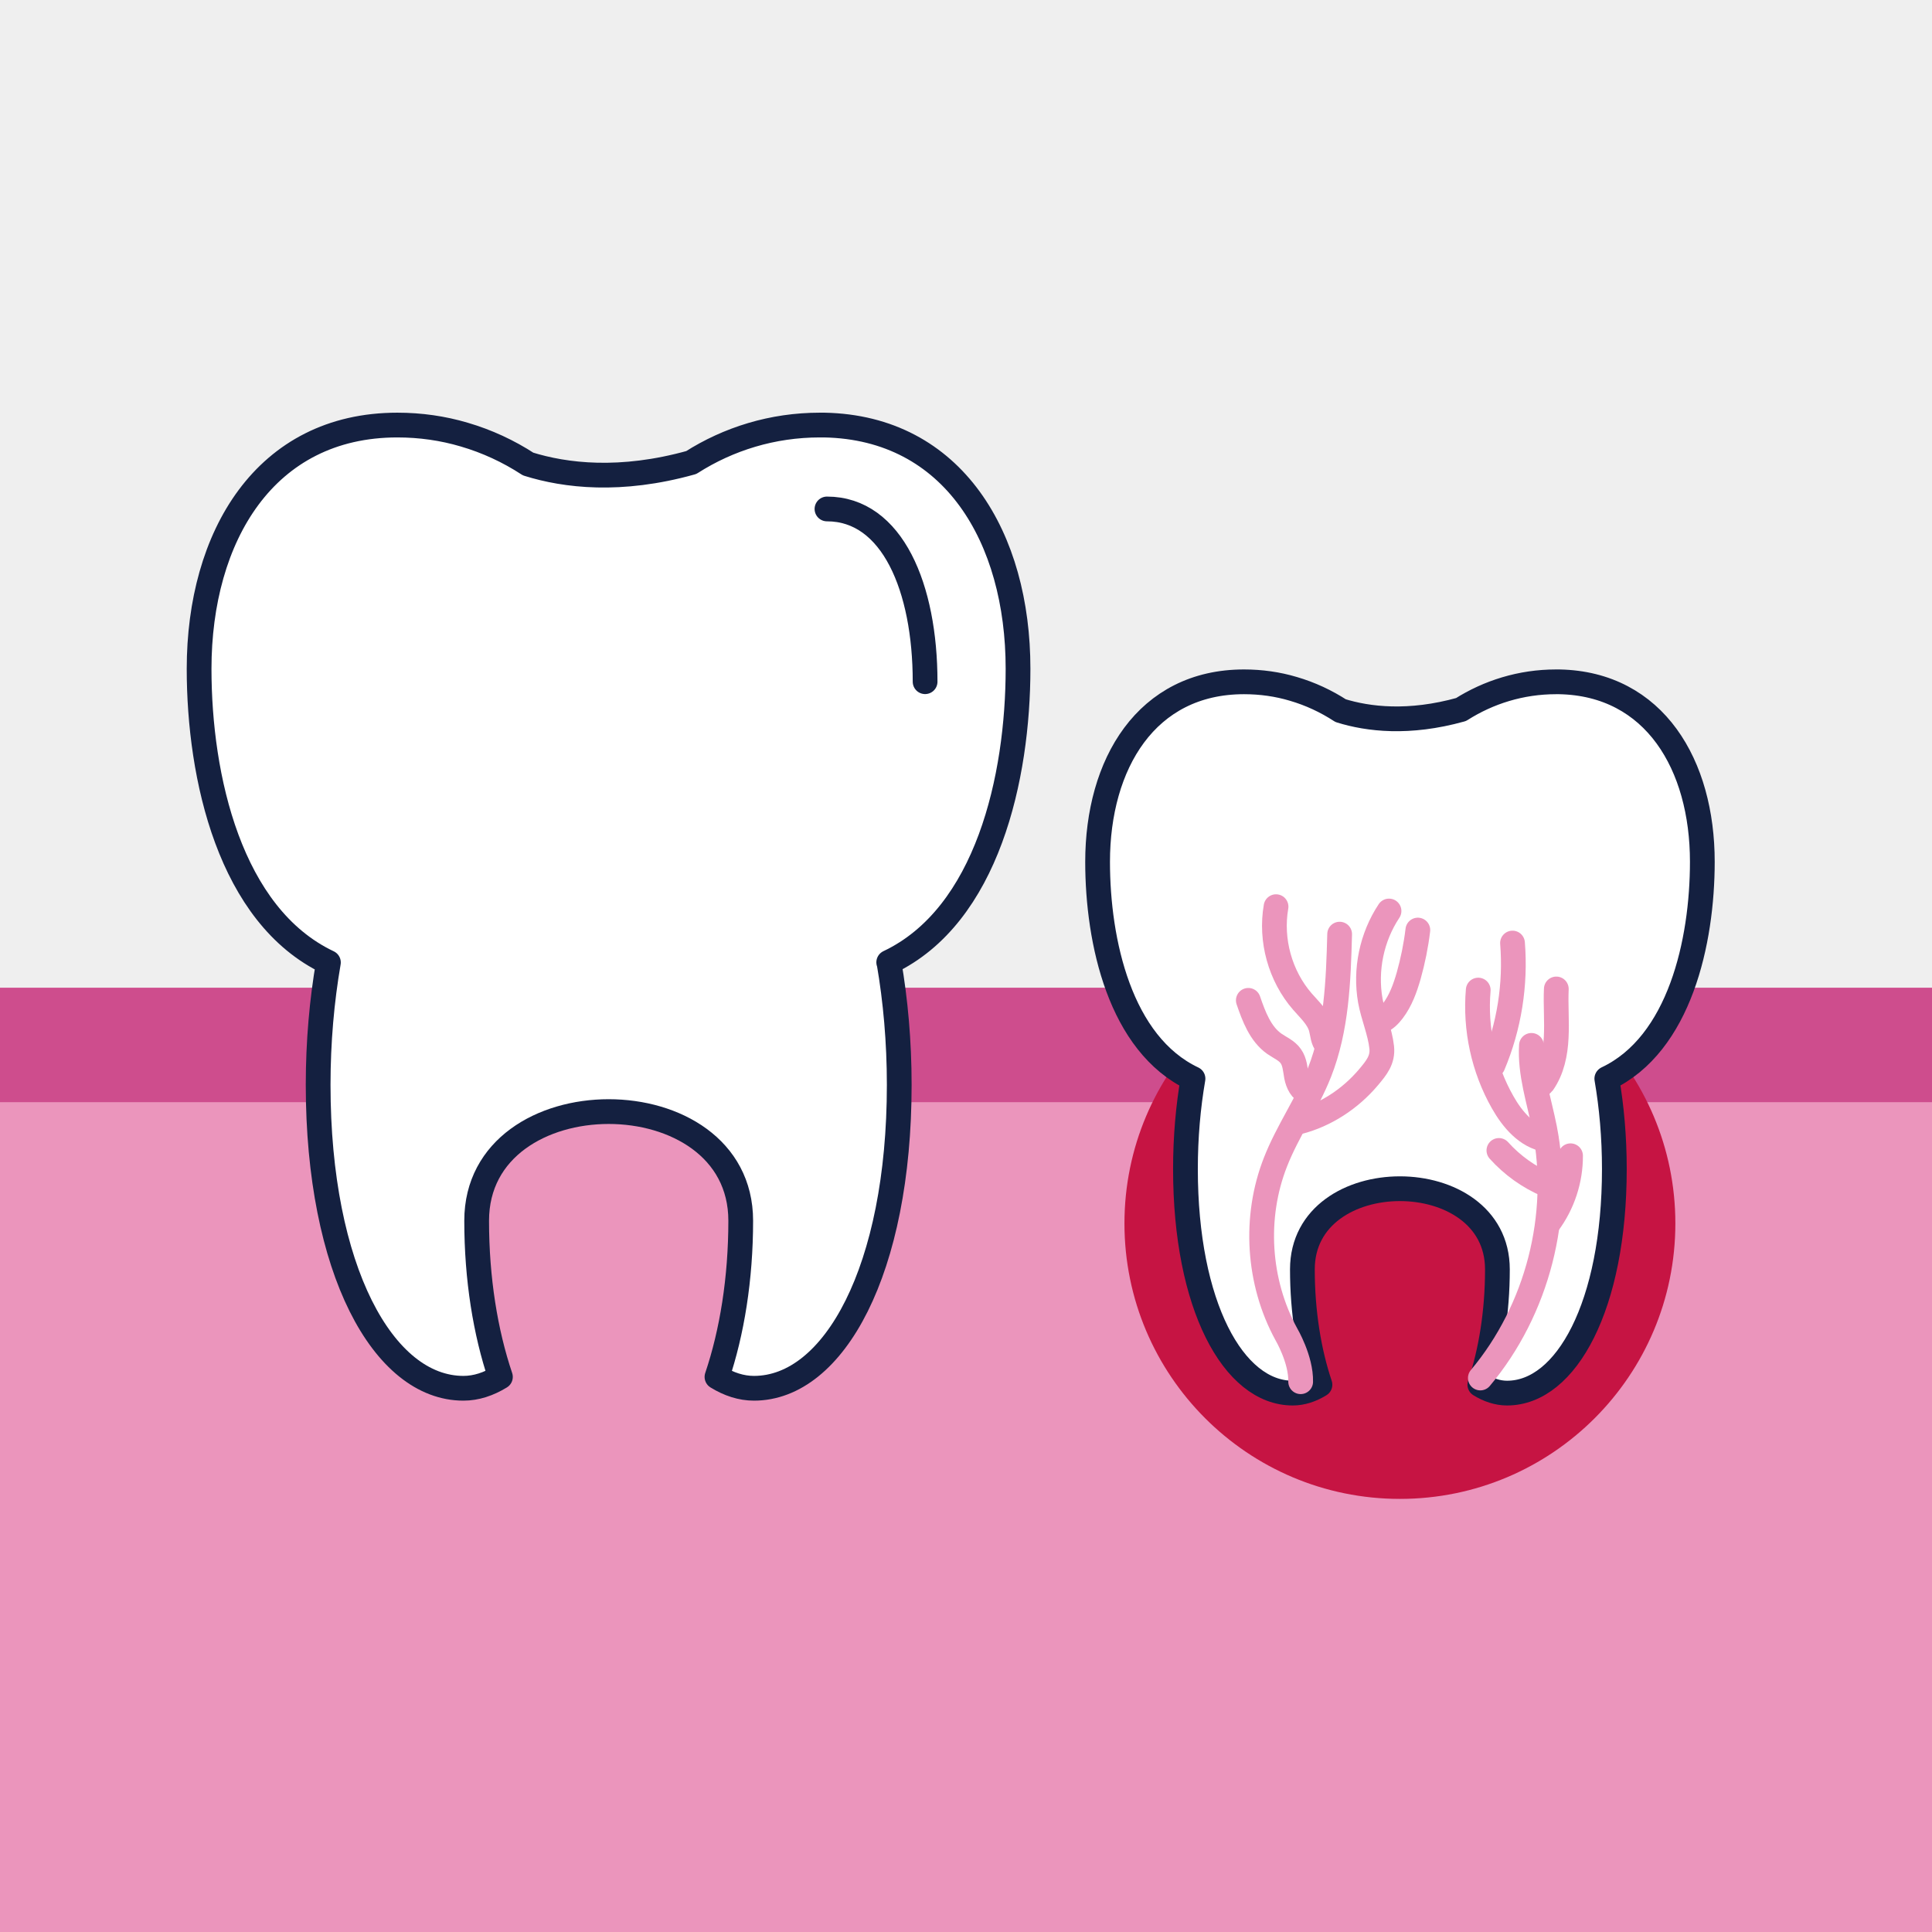 <?xml version="1.0" encoding="UTF-8"?>
<svg id="_레이어_2" data-name="레이어 2" xmlns="http://www.w3.org/2000/svg" xmlns:xlink="http://www.w3.org/1999/xlink" viewBox="0 0 156.13 156.13">
  <defs>
    <style>
      .cls-1 {
        fill: #c61443;
      }

      .cls-2 {
        fill: #ce4d8d;
      }

      .cls-3 {
        stroke: #eb95bc;
      }

      .cls-3, .cls-4 {
        fill: none;
      }

      .cls-3, .cls-5 {
        stroke-linecap: round;
        stroke-linejoin: round;
        stroke-width: 2px;
      }

      .cls-6 {
        clip-path: url(#clippath);
      }

      .cls-7 {
        fill: #eb95bc;
      }

      .cls-5 {
        fill: #fff;
        stroke: #142040;
      }

      .cls-8 {
        fill: #efefef;
      }
    </style>
    <clipPath id="clippath">
      <rect class="cls-4" width="156.13" height="156.13"/>
    </clipPath>
  </defs>
  <g id="Layer_1" data-name="Layer 1">
    <g class="cls-6">
      <rect class="cls-8" width="156.13" height="156.13"/>
      <rect class="cls-7" x="0" y="88.36" width="156.13" height="67.77"/>
      <rect class="cls-2" x="0" y="79.82" width="156.13" height="9.25"/>
    </g>
    <path class="cls-5" d="M71.84,77.78c.53,3.06,.83,6.4,.83,9.89,0,14.93-5.26,24.52-11.74,24.52-1.03,0-2.03-.33-2.99-.92,1.21-3.58,1.92-7.93,1.92-12.62,0-11.76-21.34-11.76-21.34,0,0,4.69,.71,9.04,1.92,12.62-.95,.58-1.95,.92-2.99,.92-6.48,0-11.74-9.59-11.74-24.52,0-3.49,.3-6.82,.83-9.89-7.97-3.78-10.45-14.98-10.45-23.73,0-10.69,5.33-19.7,16.02-19.7,1.87,0,3.68,.26,5.4,.77,1.85,.54,3.59,1.35,5.17,2.38,3,.94,7.46,1.48,13.18-.12,3.01-1.92,6.57-3.03,10.39-3.03,.12,0,.24,0,.36,0,10.45,.2,15.66,9.12,15.66,19.69,0,8.75-2.47,19.95-10.45,23.73Z"/>
    <path class="cls-5" d="M74.76,55.09c0-7.58-2.64-13.96-7.93-13.96"/>
    <circle class="cls-1" cx="113.13" cy="98.87" r="22.26"/>
    <path class="cls-5" d="M129.85,87.17c.39,2.26,.61,4.72,.61,7.3,0,11.02-3.88,18.11-8.67,18.11-.76,0-1.5-.25-2.2-.68,.89-2.64,1.42-5.85,1.42-9.32,0-8.69-15.76-8.69-15.76,0,0,3.46,.53,6.68,1.42,9.32-.7,.43-1.44,.68-2.2,.68-4.79,0-8.67-7.08-8.67-18.11,0-2.58,.22-5.04,.61-7.3-5.89-2.79-7.71-11.06-7.71-17.52,0-7.9,3.93-14.55,11.83-14.55,1.38,0,2.72,.19,3.99,.57,1.37,.4,2.65,1,3.82,1.76,2.22,.69,5.51,1.09,9.73-.09,2.22-1.41,4.85-2.24,7.67-2.24,.09,0,.18,0,.27,0,7.72,.15,11.56,6.73,11.56,14.54,0,6.46-1.83,14.74-7.71,17.52Z"/>
    <g>
      <path class="cls-3" d="M108.26,75.49c-.1,3.79-.24,7.66-1.63,11.18-.99,2.51-2.58,4.74-3.56,7.25-1.75,4.46-1.42,9.69,.88,13.9,0,0,1.2,2.03,1.16,3.84"/>
      <path class="cls-3" d="M103.12,73.27c-.47,2.7,.33,5.6,2.13,7.67,.57,.66,1.27,1.28,1.51,2.13,.13,.48,.13,1.02,.47,1.39"/>
      <path class="cls-3" d="M104.95,90.67c2.2-.57,4.18-1.88,5.64-3.61,.64-.76,1.18-1.41,1.07-2.42-.14-1.27-.69-2.51-.92-3.77-.44-2.49,.11-5.14,1.51-7.25"/>
      <path class="cls-3" d="M111.53,82.55c.42-.16,.76-.5,1.03-.86,.63-.83,.99-1.83,1.28-2.84,.34-1.21,.59-2.44,.74-3.69"/>
      <path class="cls-3" d="M100.88,80.84c.45,1.31,.97,2.71,2.1,3.51,.46,.32,1.01,.54,1.33,1,.33,.46,.36,1.06,.46,1.62,.11,.56,.38,1.17,.93,1.32"/>
      <path class="cls-3" d="M119.63,111.36c4.62-5.51,6.58-13.15,5.19-20.2-.44-2.22-1.2-4.42-1.06-6.68"/>
      <path class="cls-3" d="M119.46,80.01c-.27,3.13,.42,6.33,1.97,9.06,.79,1.4,1.95,2.77,3.53,3.03"/>
      <path class="cls-3" d="M124.33,87.61c.04,.15,.26,.04,.35-.08,.75-1.07,1.02-2.4,1.08-3.7,.07-1.3-.05-2.61,.01-3.91"/>
      <path class="cls-3" d="M125.12,98.87c1.17-1.57,1.81-3.52,1.8-5.47"/>
      <path class="cls-3" d="M125.04,95.76c-1.49-.63-2.83-1.59-3.91-2.79"/>
      <path class="cls-3" d="M120.65,86.08c1.31-3.1,1.85-6.52,1.58-9.87"/>
    </g>
  </g>
</svg>